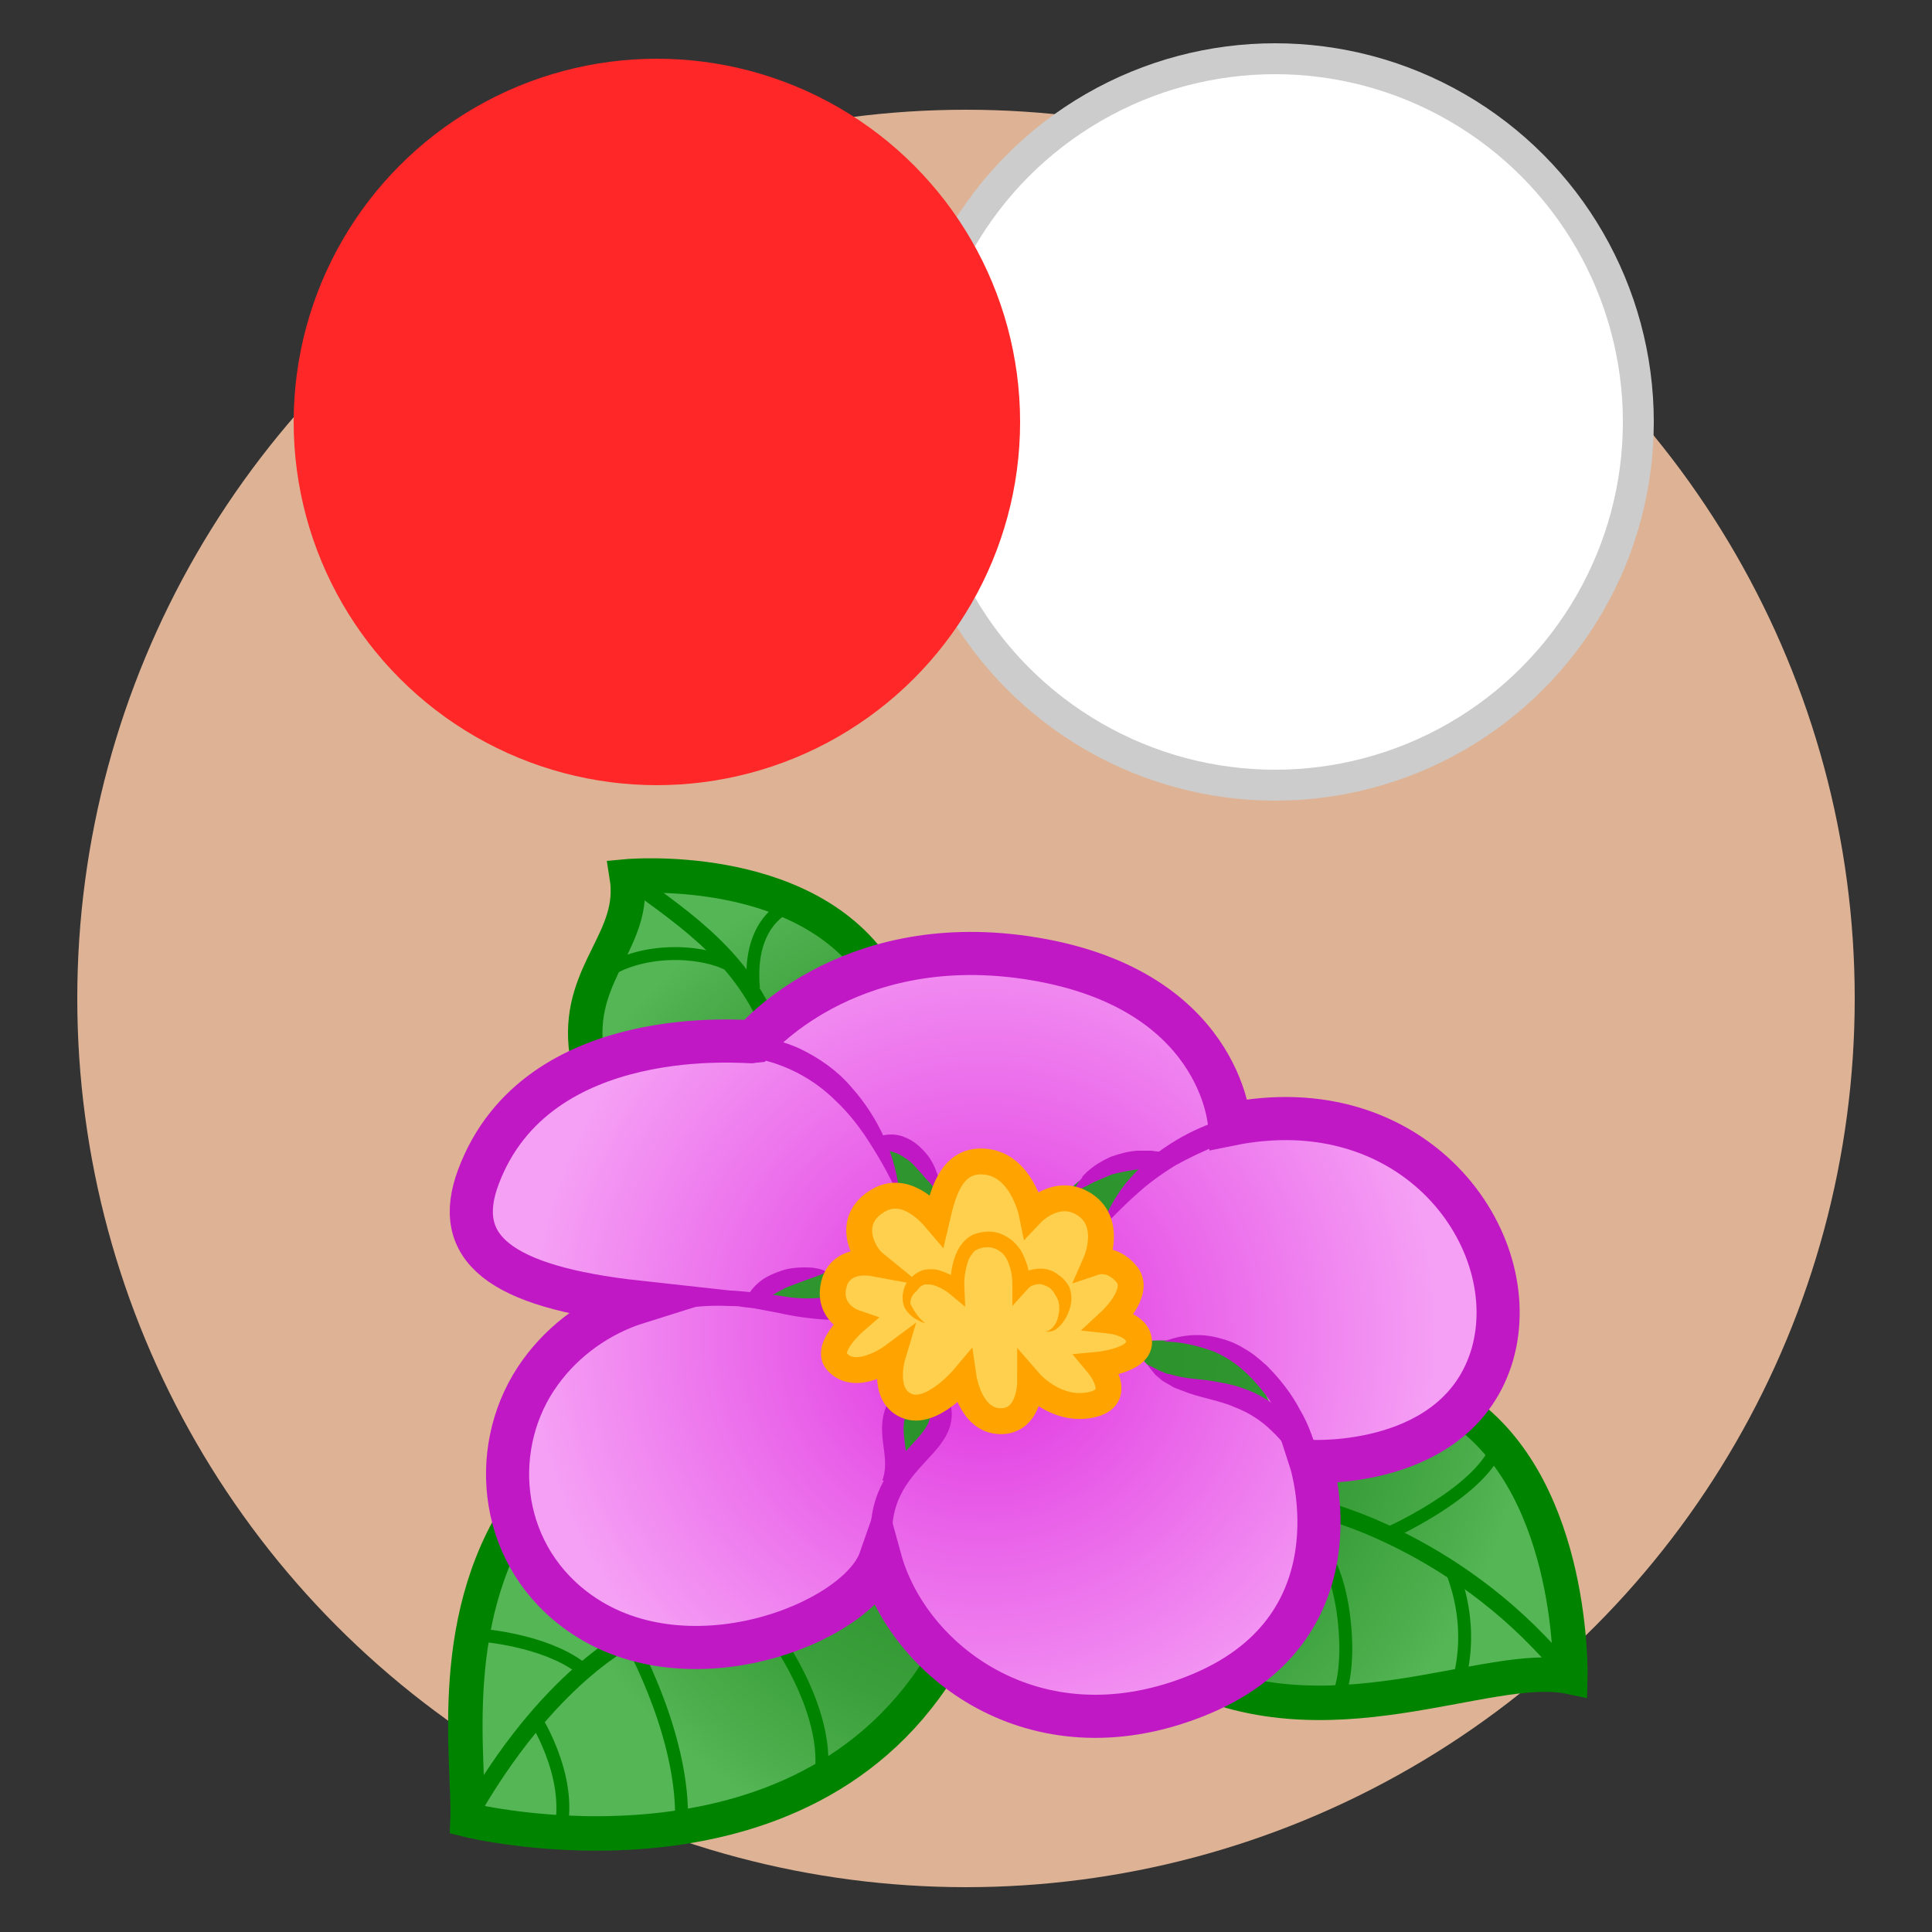 <?xml version="1.0" encoding="utf-8"?>
<!-- Generator: Adobe Illustrator 27.5.0, SVG Export Plug-In . SVG Version: 6.00 Build 0)  -->
<svg version="1.1" id="Layer_1" xmlns="http://www.w3.org/2000/svg" xmlns:xlink="http://www.w3.org/1999/xlink" x="0px" y="0px"
	 viewBox="0 0 250 250" style="enable-background:new 0 0 250 250;" xml:space="preserve">
<rect x="0" y="0" width="250" height="250" fill="#333333" stroke="none"/>
<style type="text/css">
	.st0{fill:#DEB395;}
	.st1{fill:#FFFFFF;stroke:#CCCCCC;stroke-width:4;stroke-miterlimit:10;}
	.st2{fill:#FF2727;}
	.st3{fill:url(#SVGID_1_);stroke:#008400;stroke-width:4.46;stroke-miterlimit:10;}
	.st4{fill:none;stroke:#008400;stroke-width:2.23;stroke-miterlimit:10;}
	.st5{fill:none;stroke:#008400;stroke-width:1.67;stroke-miterlimit:10;}
	.st6{fill:none;}
	.st7{fill:url(#SVGID_00000036242428557716462920000001091321957879378067_);}
	.st8{fill:#C118C6;}
	.st9{fill:none;stroke:#C118C6;stroke-width:2.79;stroke-miterlimit:10;}
	.st10{fill:none;stroke:#C118C6;stroke-width:5.58;stroke-miterlimit:10;}
	.st11{fill:#FFD04D;stroke:#FFA300;stroke-width:3.35;stroke-miterlimit:10;}
	.st12{fill:#FFA300;}
</style>
<circle class="st0" cx="125" cy="129.2" r="115"/>
<g>
	<circle class="st1" cx="165" cy="54.6" r="47"/>
	<circle class="st2" cx="85" cy="54.6" r="47"/>
</g>
<g>
	
		<radialGradient id="SVGID_1_" cx="-1832.282" cy="1600.062" r="66.921" gradientTransform="matrix(-1 0 0 1 -1700.6 -1424.81)" gradientUnits="userSpaceOnUse">
		<stop  offset="0.23" style="stop-color:#2C932C"/>
		<stop  offset="0.48" style="stop-color:#309630"/>
		<stop  offset="0.71" style="stop-color:#3BA03B"/>
		<stop  offset="0.93" style="stop-color:#4DAF4D"/>
		<stop  offset="1" style="stop-color:#55B655"/>
	</radialGradient>
	<path class="st3" d="M68.6,193.4c-11.3,15.2-7.8,34.5-8.1,42.1c0,0,43.5,10.8,62-21.3l5.5-8.3l23.9,10c19.6,10.5,40.6-1.2,51.3,1.1
		c0,0,0.6-23.8-13.6-34.2l-36.9-36.1l-39.4-21.2c-9.6-14.2-32.2-12.1-32.2-12.1c1.3,8.1-6.2,12.2-5.3,21.9l5.3,37.8L68.6,193.4
		L68.6,193.4z"/>
	<path class="st4" d="M60.4,235.5c10.5-18.8,21.6-23.8,21.6-23.8"/>
	<path class="st5" d="M68.9,221.8c0,0,5.3,7.8,3.6,15.2"/>
	<path class="st5" d="M81.8,212.7c0,0,7.3,13.1,6.3,24.4"/>
	<path class="st5" d="M100.9,212.6c0,0,6.1,8.7,5.4,16.5"/>
	<path class="st5" d="M62.3,211.6c0,0,8,0.6,12.7,4.1"/>
	<path class="st4" d="M170.9,195.3c0,0,18.4,4.3,32.3,21.8"/>
	<path class="st5" d="M187.6,202.6c3.8,8.9,0.8,16,0.8,16"/>
	<path class="st5" d="M171.1,200.9c2.9,3.3,4,14.2,2.1,18.5"/>
	<path class="st5" d="M179.3,198.6c0,0,11.9-5.2,14.4-11.3"/>
	<path class="st4" d="M81.1,113.4c6.3,4.8,14,9.4,18.2,18.7"/>
	<path class="st5" d="M101.9,117.3c0,0-5.2,1.9-4.4,10.6"/>
	<path class="st5" d="M78.1,126c4.6-3.3,12.2-3.2,16.2-1.2"/>
	<path class="st6" d="M122.8,179.4c0.2,6.3-7.6,12.4-7.6,12.4l0.2-11.4C115.4,180.5,120.5,177.1,122.8,179.4L122.8,179.4z"/>
	<path class="st6" d="M164.4,182c0,0-18.5-2.6-17-8.4C162.1,172.1,164.4,182,164.4,182z"/>
	<path class="st6" d="M121.6,153.9c2,2.8-6.4,4.2-6.2,2.6c0.3-1.9,0.4-5.1-1.2-9.4C118.3,146.8,119.2,150.7,121.6,153.9z"/>
	<path class="st6" d="M148.2,150.2c-1.9,3.2-4.1,6.3-6.6,9.1l-4-3.3C137.5,156.1,137.8,151,148.2,150.2L148.2,150.2z"/>
	
		<radialGradient id="SVGID_00000138538133007228076910000005502799233413997746_" cx="-1827.975" cy="1597.597" r="58.523" gradientTransform="matrix(-1 0 0 1 -1700.6 -1424.81)" gradientUnits="userSpaceOnUse">
		<stop  offset="0" style="stop-color:#DF2FDF"/>
		<stop  offset="0.44" style="stop-color:#E962E9"/>
		<stop  offset="1" style="stop-color:#F59FF5"/>
	</radialGradient>
	<path style="fill:url(#SVGID_00000138538133007228076910000005502799233413997746_);" d="M82.6,168.5c-5.1,1.6-9.6,4.8-12.7,9.1
		c-6.6,9.1-5.7,22.9,4.4,30.6c14.1,10.8,36.7,1.9,39.6-6.4c6.3,13.3,19.9,25.8,40.5,17.8c22.3-8.6,15.2-30.5,15.2-30.5
		s19.1,1.1,23.5-13.8c4.4-15-10-34.8-33.8-29.9c0,0-1-17.9-26.4-21.6c-23.4-3.4-35.2,10.9-35.2,10.9c-0.7,0.1-28-2.8-35.6,17.5
		C58.5,161.4,64.5,166.5,82.6,168.5L82.6,168.5z M147.4,173.6c14.7-1.5,17,8.4,17,8.4S145.9,179.4,147.4,173.6z M137.5,156.1
		c0,0,0.2-5.1,10.6-5.8c-1.9,3.2-4.1,6.3-6.6,9.1L137.5,156.1z M115.2,191.9l0.2-11.4c0,0,5.1-3.3,7.4-1
		C123,185.8,115.2,191.9,115.2,191.9L115.2,191.9z M114.2,147.2c4.1-0.4,5,3.5,7.4,6.7c2,2.8-6.4,4.2-6.2,2.6
		C115.7,154.6,115.7,151.5,114.2,147.2L114.2,147.2L114.2,147.2z M98,168.7c1.2-3.4,7.9-4.3,10.9-4.2c3,0.1-0.3,4.1-0.3,4.1
		S99.9,169.4,98,168.7L98,168.7z"/>
	<path class="st8" d="M150.6,173.6c2.2-0.9,4.7-1.1,7-0.5c1.2,0.3,2.3,0.7,3.4,1.4c1.1,0.6,2,1.4,2.9,2.2c1.7,1.7,3.2,3.6,4.3,5.7
		c0.6,1,1.1,2.1,1.5,3.2c0.4,1.1,0.8,2.2,1,3.4l-2.3,0.6c-0.4-0.9-0.8-2-1.2-3s-0.9-2-1.4-2.9c-1-1.9-2.2-3.6-3.7-5.2
		c-1.4-1.5-3.1-2.8-5-3.6C154.9,174.1,152.8,173.6,150.6,173.6z"/>
	<path class="st8" d="M148.5,176.6c0.5,0.2,1,0.5,1.4,0.7l0.7,0.3c0.2,0.1,0.5,0.2,0.7,0.2c1,0.3,2,0.5,3,0.6c1,0.1,2.1,0.2,3.1,0.4
		c1.1,0.2,2.2,0.4,3.3,0.8c2.2,0.7,4.2,2,5.9,3.6c1.6,1.6,2.9,3.4,3.9,5.4l-2.1,1.2c-1.2-1.6-2.4-3.3-3.8-4.6
		c-1.4-1.4-3-2.4-4.8-3.1c-1.8-0.8-3.8-1.1-5.9-1.8c-0.3-0.1-0.5-0.2-0.8-0.3s-0.5-0.2-0.8-0.3s-0.5-0.2-0.8-0.4l-0.7-0.4
		c-0.2-0.1-0.5-0.3-0.7-0.5l-0.6-0.5C149.2,177.5,148.8,177.1,148.5,176.6L148.5,176.6z"/>
	<path class="st8" d="M164,146c-2.1,0.7-4.2,1.3-6.2,2.1c-2,0.8-3.9,1.7-5.7,2.7c-1.8,1.1-3.6,2.4-5.1,3.8c-1.6,1.4-3.1,3-4.7,4.6
		c0.8-2.1,1.9-4.2,3.3-6c1.5-1.8,3.2-3.4,5.1-4.7c1.9-1.3,4-2.4,6.2-3.2c2.1-0.8,4.3-1.3,6.6-1.7L164,146L164,146z"/>
	<path class="st8" d="M150.3,151.2l-0.7,0h-0.7c-0.5,0-1,0-1.5,0.1c-1,0.1-1.9,0.3-2.9,0.5c-0.2,0.1-0.5,0.1-0.7,0.2
		c-0.2,0.1-0.5,0.2-0.7,0.3l-0.7,0.3l-0.7,0.3c-0.5,0.2-0.9,0.5-1.4,0.7s-0.9,0.5-1.5,0.8c0.2-0.5,0.5-1,0.8-1.5
		c0.2-0.2,0.4-0.4,0.5-0.7c0.2-0.2,0.4-0.4,0.6-0.6c0.9-0.8,1.9-1.4,3-1.9c1.1-0.4,2.2-0.7,3.4-0.8c0.6,0,1.2,0,1.8,0
		c0.3,0,0.6,0.1,0.9,0.1c0.3,0.1,0.6,0.1,0.9,0.3L150.3,151.2L150.3,151.2z"/>
	<path class="st8" d="M95.3,134.2c2.8-0.2,5.6,0.3,8.2,1.5c2.5,1.2,4.8,2.8,6.6,4.9c1.8,2,3.3,4.3,4.4,6.8c1.1,2.4,1.7,5,2,7.7
		c-1.1-2.3-2.3-4.6-3.7-6.8c-1.3-2.1-2.8-4.1-4.6-5.8c-1.7-1.7-3.7-3.1-5.9-4.1c-2.2-1-4.5-1.6-6.9-1.7L95.3,134.2L95.3,134.2z"/>
	<path class="st8" d="M81.1,167.8c2.2-0.2,4.4-0.5,6.7-0.7c2.2-0.2,4.5-0.2,6.7-0.1c2.2,0.1,4.4,0.4,6.6,0.7
		c2.1,0.4,4.2,0.4,6.3,0.1l0.2,3c-2.3-0.1-4.6-0.4-6.8-0.9c-1.1-0.2-2.1-0.4-3.2-0.6c-0.5-0.1-1.1-0.1-1.6-0.2s-1.1-0.1-1.6-0.1
		c-2.1-0.1-4.3,0-6.4,0.4c-2.1,0.3-4.2,0.8-6.3,1.4C81.7,170.7,81.1,167.8,81.1,167.8z"/>
	<path class="st9" d="M121.1,180.6c3.8,7.4-10.2,7.7-6.4,22.7"/>
	<path class="st9" d="M116.5,181.5c-2.3,3.6,0.4,6.5-1,10.5"/>
	<path class="st8" d="M114.3,146.9c1.1-0.2,2.1-0.1,3.1,0.4c0.9,0.4,1.7,1.1,2.4,1.9c0.6,0.7,1.1,1.6,1.4,2.5
		c0.2,0.4,0.3,0.9,0.3,1.4c0.1,0.5,0.1,0.9,0.1,1.4c-0.7-0.7-1.2-1.4-1.8-2c-0.5-0.6-1.1-1.2-1.6-1.8c-0.5-0.5-1.1-0.9-1.8-1.3
		c-0.6-0.3-1.3-0.5-2-0.6L114.3,146.9L114.3,146.9z"/>
	<path class="st10" d="M159.1,145.5c0,0-1-17.9-26.4-21.6c-23.4-3.4-35.2,10.9-35.2,10.9c-0.7,0.1-28-2.8-35.6,17.5
		c-3.4,9.1,2.5,14.2,20.7,16.2c-5.1,1.6-9.6,4.8-12.7,9.1c-6.6,9.1-5.7,22.9,4.4,30.6c14.1,10.8,36.7,1.9,39.6-6.4
		c3.6,13.1,19.9,25.8,40.5,17.8c22.3-8.6,15.2-30.5,15.2-30.5s19.1,1.1,23.5-13.8C197.4,160.4,183,140.6,159.1,145.5L159.1,145.5z"
		/>
	<path class="st8" d="M107,164.6c-0.9,0.4-1.7,0.7-2.6,1c-0.8,0.3-1.6,0.6-2.4,0.9c-0.7,0.3-1.4,0.7-2.1,1.1c-0.6,0.4-1.2,1-1.7,1.5
		l-1.7-1c0.5-1,1.2-1.8,2-2.4c0.8-0.6,1.8-1,2.7-1.3c0.9-0.3,1.9-0.4,2.9-0.4c0.5,0,1,0,1.4,0.1C106.1,164.2,106.5,164.3,107,164.6
		L107,164.6z"/>
	<path class="st11" d="M110.5,171.1c0,0-3.5-1.2-2.6-4.9c0.5-2.2,2.6-3.2,5.3-2.7c-1.6-1.3-3.7-5.5,0.2-8c3.5-2.3,6.7,1.1,7.8,2.4
		c0.7-3,1.7-7.9,6.1-7.6c4.9,0.3,6.2,6.7,6.2,6.7s3.3-3.5,6.9-1.1s1.4,7.4,1.4,7.4s2.1-0.7,4,1.6s-2.1,6-2.1,6s3.7,0.4,3.7,2.8
		c0,2.4-5.3,2.9-5.3,2.9s3.6,4.3-1,5.2c-4.5,0.9-7.8-2.9-7.8-2.9s0,5.1-3.9,5s-4.7-5.6-4.7-5.6s-4.2,5-7.4,3.6
		c-3.3-1.4-1.8-6.4-1.8-6.4s-4.7,3.5-7.2,0.7C106.7,174.4,110.5,171.1,110.5,171.1L110.5,171.1z"/>
	<path class="st12" d="M119.7,171.2c-0.5-0.1-1-0.4-1.5-0.7c-0.5-0.4-0.9-0.8-1.2-1.4c-0.2-0.6-0.3-1.3-0.1-2
		c0.1-0.6,0.4-1.2,0.9-1.7c0.5-0.5,1.1-0.9,1.8-1.1c0.7-0.1,1.4-0.1,2,0.1c0.6,0.2,1.1,0.4,1.7,0.7c0.5,0.3,1,0.6,1.4,1l-1.7,0.8
		c-0.1-0.8,0-1.5,0.1-2.3c0.1-0.8,0.3-1.6,0.6-2.3c0.3-0.8,0.8-1.5,1.5-2.1c0.4-0.3,0.8-0.5,1.2-0.6c1.3-0.4,2.7-0.3,3.8,0.4
		c0.8,0.4,1.4,1.1,1.9,1.8c0.4,0.7,0.7,1.5,0.9,2.2c0.2,0.8,0.2,1.6,0.2,2.3l-1.8-0.7c0.1-0.1,0.3-0.3,0.4-0.4
		c0.1-0.1,0.3-0.2,0.4-0.3c0.3-0.2,0.6-0.4,0.9-0.5c0.7-0.2,1.4-0.3,2.1-0.2c0.7,0.1,1.3,0.4,1.8,0.8c0.6,0.4,1.1,1,1.4,1.6
		c0.2,0.6,0.3,1.3,0.2,2c-0.1,0.6-0.3,1.2-0.6,1.8c-0.3,0.5-0.6,1-1.1,1.4c-0.4,0.4-1,0.6-1.6,0.5c0.5-0.1,0.9-0.4,1.2-0.9
		c0.3-0.4,0.4-0.9,0.5-1.4c0.1-0.5,0.1-0.9,0-1.4c0-0.2-0.1-0.4-0.2-0.6c-0.1-0.2-0.2-0.4-0.3-0.5c-0.1-0.3-0.4-0.6-0.6-0.8
		c-0.3-0.2-0.7-0.4-1.1-0.5c-0.4-0.1-0.7,0-1.1,0.1c-0.2,0.1-0.3,0.1-0.5,0.3c-0.1,0.1-0.2,0.1-0.2,0.2c-0.1,0.1-0.1,0.1-0.2,0.2
		l-1.8,2v-2.7c0-1.2-0.2-2.4-0.8-3.5c-0.5-0.9-1.6-1.5-2.6-1.4c-0.5,0-1,0.2-1.4,0.4c-0.4,0.4-0.7,0.8-0.9,1.3
		c-0.4,1.2-0.6,2.4-0.5,3.7l0.1,2.3l-1.8-1.5c-0.7-0.6-1.4-1-2.3-1.3c-0.3-0.1-0.7-0.1-1.1-0.1c-0.3,0.1-0.6,0.2-0.8,0.5
		c-0.2,0.3-0.6,0.6-0.8,0.9c-0.2,0.3-0.3,0.7-0.3,1.1C118.3,169.7,118.9,170.6,119.7,171.2L119.7,171.2z"/>
</g>
</svg>
